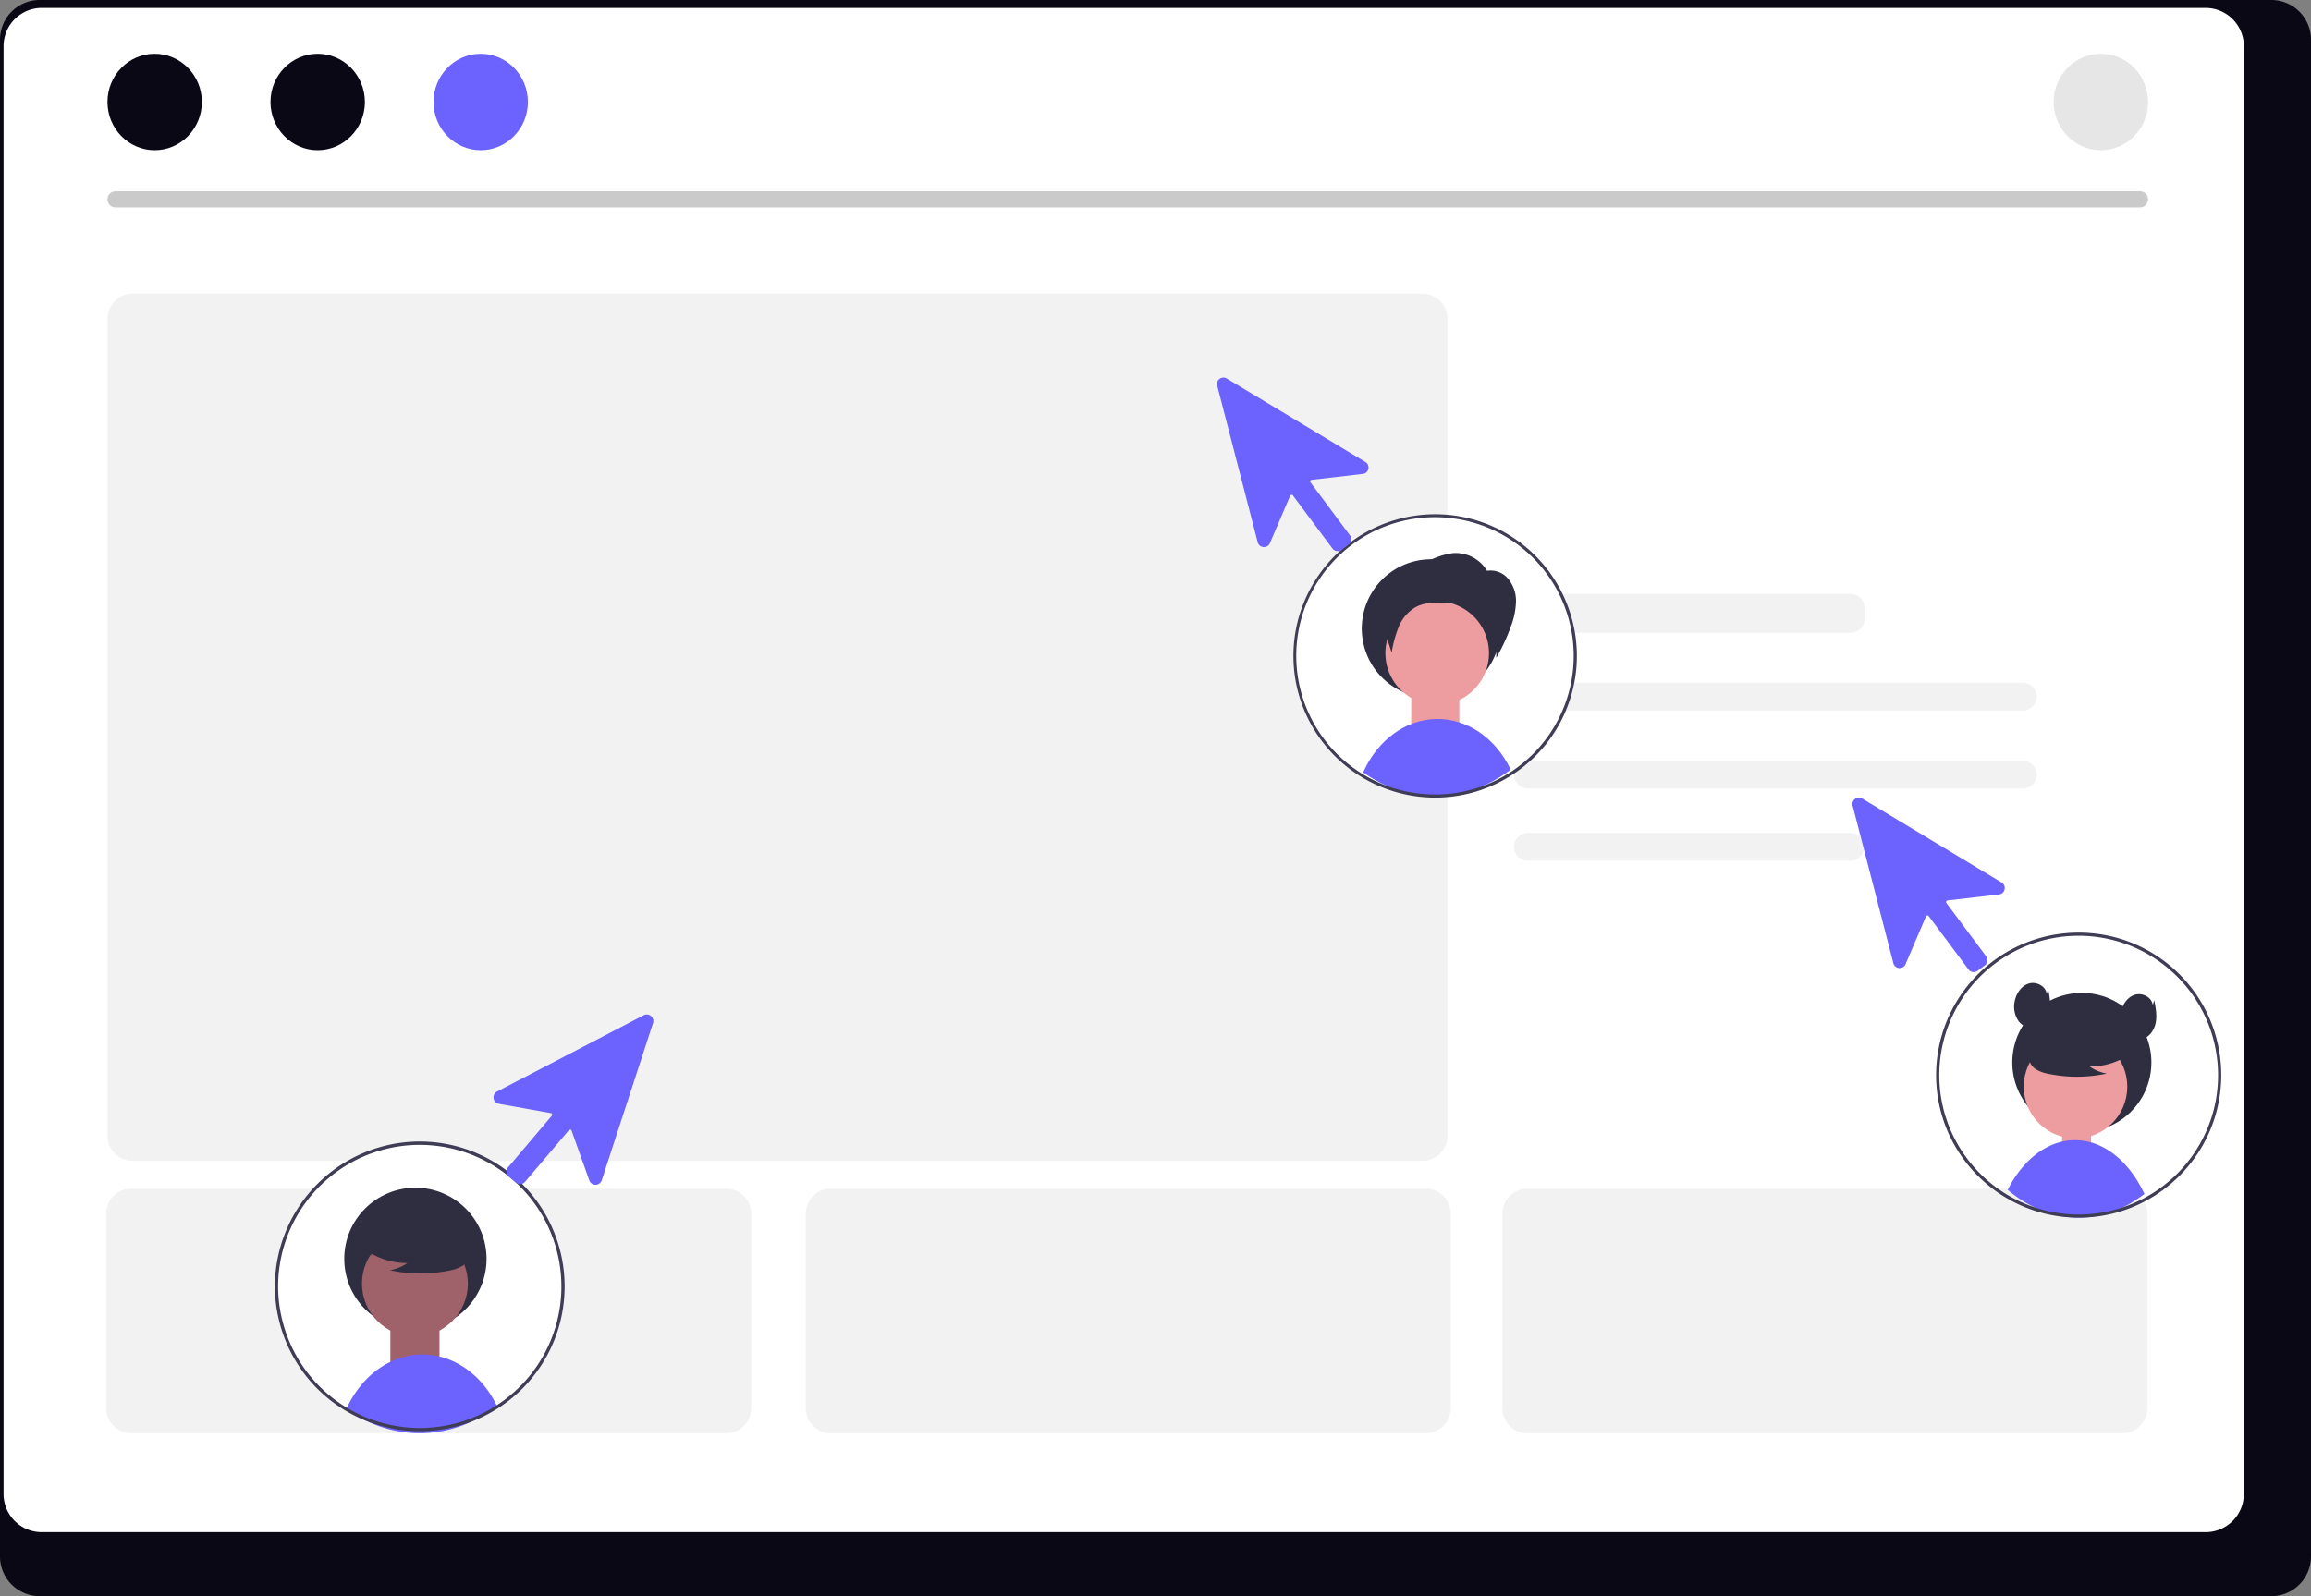 <svg viewBox="0 0 799.465 552.326" xmlns="http://www.w3.org/2000/svg"><rect x="0" y="0" width="799.465" height="552.326" fill="#808080" stroke="none"/><g transform="translate(-560.268 -263.836)"><path d="m1346.121 263.835h-772.241a13.747 13.747 0 0 0 -13.613 13.848v524.66a13.74 13.74 0 0 0 13.613 13.819h772.241a13.741 13.741 0 0 0 13.613-13.819v-524.66a13.747 13.747 0 0 0 -13.611-13.848z" fill="#090814"/><path d="m1323.298 266.579h-748.6a13.225 13.225 0 0 0 -13.2 13.223v501.007a13.219 13.219 0 0 0 13.2 13.2h748.6a13.219 13.219 0 0 0 13.2-13.2v-501.006a13.224 13.224 0 0 0 -13.194-13.223z" fill="#fff"/><path d="m1088.896 469.337a4.814 4.814 0 0 0 -4.809 4.809v3.847a4.814 4.814 0 0 0 4.809 4.809h111.561a4.814 4.814 0 0 0 4.809-4.809v-3.847a4.814 4.814 0 0 0 -4.809-4.809zm-36.546 196.193h-446.243a8.665 8.665 0 0 1 -8.656-8.656v-282.748a8.665 8.665 0 0 1 8.656-8.656h446.243a8.665 8.665 0 0 1 8.656 8.656v282.748a8.665 8.665 0 0 1 -8.656 8.656zm1.115 94.249h-205.805a8.665 8.665 0 0 1 -8.656-8.656v-67.32a8.665 8.665 0 0 1 8.656-8.656h205.81a8.665 8.665 0 0 1 8.656 8.656v67.321a8.665 8.665 0 0 1 -8.661 8.655zm241.001-84.632a8.665 8.665 0 0 1 8.656 8.656v67.321a8.665 8.665 0 0 1 -8.656 8.656h-205.81a8.665 8.665 0 0 1 -8.656-8.656v-67.321a8.665 8.665 0 0 1 8.656-8.656m.24-175.034a4.809 4.809 0 1 0 0 9.617h171.188a4.809 4.809 0 0 0 0-9.617zm0 26.928a4.809 4.809 0 1 0 0 9.617h171.188a4.809 4.809 0 0 0 0-9.617zm0 25.005a4.809 4.809 0 1 0 0 9.617h111.561a4.809 4.809 0 0 0 0-9.617" fill="#f2f2f2"/><path d="m1300.638 335.609h-700.464a2.786 2.786 0 0 1 0-5.571h700.464a2.786 2.786 0 0 1 0 5.571z" fill="#cacaca"/><ellipse cx="613.776" cy="299.126" fill="#090814" rx="16.325" ry="16.688"/><path d="m811.465 759.779h-205.805a8.665 8.665 0 0 1 -8.656-8.656v-67.32a8.665 8.665 0 0 1 8.656-8.656h205.81a8.665 8.665 0 0 1 8.656 8.656v67.321a8.665 8.665 0 0 1 -8.661 8.655z" fill="#f2f2f2"/><ellipse cx="670.169" cy="299.126" fill="#090814" rx="16.325" ry="16.688"/><ellipse cx="726.562" cy="299.126" fill="#6c63ff" rx="16.325" ry="16.688"/><ellipse cx="1287.038" cy="299.126" fill="#e6e6e6" rx="16.325" ry="16.688"/><g transform="translate(-409.503 29.014)"><circle cx="1466.227" cy="461.784" fill="#fff" r="49.037"/><path d="m1457.975 474.58h16.631v15.352h-16.631z" fill="#ed9da0"/><path d="m1492.386 501.12c-15.489 11.849-35.253 12.225-51.05.974.082-.19.171-.381.266-.564 5.057-10.888 14.6-17.722 25.019-17.921s20.141 6.265 25.487 16.955c.035.057.065.12.095.176.059.119.124.253.183.38z" fill="#6c63ff"/><path d="m1488.826 452.446a23.981 23.981 0 1 1 -7.024-17.072 24.1 24.1 0 0 1 7.024 17.072z" fill="#2f2e41"/><path d="m1483.611 467.417a18.513 18.513 0 0 1 -.951 2.026 17.914 17.914 0 1 1 .951-2.026z" fill="#ed9da0"/><path d="m1501.925 428.173a29.366 29.366 0 0 0 -1.181-1.217 49.027 49.027 0 1 0 0 69.659c.4-.4.8-.8 1.181-1.211a49.022 49.022 0 0 0 0-67.232zm-1.181 66.889a48.131 48.131 0 0 1 -8.634 7.081c-.006.006-.012.006-.018.012a48.014 48.014 0 0 1 -50.477.8c-.006 0-.006-.006-.012-.006a47.968 47.968 0 1 1 59.141-74.449c.408.413.8.839 1.181 1.27a47.95 47.95 0 0 1 0 64.019c-.378.434-.774.859-1.181 1.273z" fill="#3f3d56"/><path d="m1484.259 432.435a12.688 12.688 0 0 0 -11.7-6.224 24.865 24.865 0 0 0 -7.07 1.979l-11.637 4.539c-3.011 1.175-6.309 2.614-7.616 5.57-1.213 2.744-.308 5.913.608 8.77l4.354 13.579a41.332 41.332 0 0 1 2.467-8.97 13.889 13.889 0 0 1 6.03-6.876c3.023-1.551 6.586-1.519 9.979-1.355 4.806.231 10.031.843 13.446 4.232a13.967 13.967 0 0 1 3.544 6.921 41.666 41.666 0 0 1 .743 7.834 64.957 64.957 0 0 0 4.96-10.634 26.311 26.311 0 0 0 1.843-8.607 12.106 12.106 0 0 0 -2.775-8.187 7.941 7.941 0 0 0 -7.987-2.514" fill="#2f2e41"/><path d="m1432.508 425.528a2.271 2.271 0 0 1 -.325-.024 2.212 2.212 0 0 1 -1.463-.873l-13.688-18.366a.553.553 0 0 0 -.949.112l-7.019 16.423a2.227 2.227 0 0 1 -4.2-.325l-14.012-54.22a2.227 2.227 0 0 1 3.306-2.464l47.965 28.9a2.227 2.227 0 0 1 -.894 4.118l-17.737 2.056a.553.553 0 0 0 -.379.878l13.69 18.366a2.23 2.23 0 0 1 -.453 3.117l-2.508 1.869a2.211 2.211 0 0 1 -1.331.436z" fill="#6c63ff"/></g><g transform="translate(70.869 -34.127)"><circle cx="634.61" cy="743.076" fill="#fff" r="50.117"/><g transform="translate(584.494 692.96)"><path d="m39.949 61.372h16.989v16.989h-16.989z" fill="#9f616a"/><path d="m76.863 91.593c-15.823 12.1-36.012 12.487-52.149.991a36.3 36.3 0 0 1 5.235-8.415c6.5-7.8 15.663-11.568 24.808-10.192s17.238 7.737 21.917 17.223c.061.127.132.26.189.393z" fill="#6c63ff"/><circle cx="48.611" cy="40.604" fill="#2f2e41" r="24.613"/><circle cx="48.439" cy="49.179" fill="#9f616a" r="18.319"/><path d="m31.602 37.655a24.915 24.915 0 0 0 14.239 4.4 15.269 15.269 0 0 1 -6.052 2.49 50.241 50.241 0 0 0 20.521.115 13.283 13.283 0 0 0 4.3-1.476 5.437 5.437 0 0 0 2.652-3.546c.45-2.572-1.554-4.909-3.637-6.484a26.827 26.827 0 0 0 -22.543-4.5 12.345 12.345 0 0 0 -6.676 3.773c-1.636 2.022-2.12 5.14-.562 7.223z" fill="#2f2e41"/><path d="m50.12 0a50.176 50.176 0 0 0 -50.12 50.114 49.642 49.642 0 0 0 1.484 12.023c.1.4.2.808.314 1.207a50.113 50.113 0 0 0 96.674 0c.109-.405.212-.8.308-1.208a50.149 50.149 0 0 0 -48.66-62.137zm47.513 62.137c-.1.4-.205.808-.32 1.207a48.989 48.989 0 0 1 -94.358 0c-.115-.4-.223-.8-.326-1.207a48.505 48.505 0 0 1 -1.514-12.023 49 49 0 1 1 96.517 12.023z" fill="#3f3d56"/></g><path d="m664.663 703.89a2.324 2.324 0 0 1 -.05-.33 2.259 2.259 0 0 1 .533-1.656l15.132-17.847a.564.564 0 0 0 -.33-.919l-17.959-3.212a2.275 2.275 0 0 1 -.642-4.258l50.747-26.402a2.275 2.275 0 0 1 3.212 2.723l-17.739 54.384a2.275 2.275 0 0 1 -4.304.057l-6.122-17.181a.564.564 0 0 0 -.964-.175l-15.133 17.846a2.278 2.278 0 0 1 -3.207.265l-2.432-2.072a2.259 2.259 0 0 1 -.74-1.225z" fill="#6c63ff"/></g><g transform="translate(1230.045 586.546)"><path d="m43.593 69.113h10.003v11.575h-10.003z" fill="#ed9da0"/><path d="m72.078 90.454c-.85.652-4.205 2.882-5.031 3.349-.3.169-.608.338-.915.507a37.629 37.629 0 0 1 -7.453 3.019 32.054 32.054 0 0 1 -3.814.854q-1.595.265-3.222.378c-.773.056-1.546.08-2.324.08a34.1 34.1 0 0 1 -9.184-1.264 29.897 29.897 0 0 1 -2.335-.733 40.323 40.323 0 0 1 -10.779-5.845c-.307-.225-.614-.467-.921-.7-.455-.354-.9-.725-1.342-1.111.214-.435.444-.862.679-1.28 5.186-9.442 12.861-15.2 21.109-15.827s16.288 3.925 22.112 12.526a43.387 43.387 0 0 1 2.773 4.718c.225.436.439.878.647 1.329z" fill="#6c63ff"/><circle cx="50.413" cy="44.934" fill="#2f2e41" r="24.062"/><circle cx="48.226" cy="53.317" fill="#ed9da0" r="17.909"/><path d="m67.042 42.052a24.358 24.358 0 0 1 -13.92 4.3 14.929 14.929 0 0 0 5.916 2.434 49.115 49.115 0 0 1 -20.062.113 12.984 12.984 0 0 1 -4.2-1.442 5.315 5.315 0 0 1 -2.592-3.467c-.44-2.515 1.519-4.8 3.555-6.339a26.227 26.227 0 0 1 22.039-4.4 12.069 12.069 0 0 1 6.527 3.689c1.6 1.977 2.073 5.025.549 7.061z" fill="#2f2e41"/><path d="m52.927.131c-.392-.03-.79-.054-1.187-.071-.8-.042-1.609-.059-2.422-.059a49.319 49.319 0 0 0 -45.667 67.942c.16.4.327.8.5 1.187a49.675 49.675 0 0 0 19.5 22.3l.315.184c.267.16.528.315.79.457.445.267.891.517 1.342.76.309.16.617.321.92.475a48.539 48.539 0 0 0 10.781 3.978c.772.19 1.544.356 2.333.5a49.245 49.245 0 0 0 9.184.861c.778 0 1.55-.018 2.328-.053a48.176 48.176 0 0 0 3.218-.255q1.932-.214 3.817-.582a49.464 49.464 0 0 0 7.451-2.054c.309-.119.617-.232.914-.35a42.698 42.698 0 0 0 2.44-1.015q1.318-.6 2.595-1.265a49.8 49.8 0 0 0 20.3-19.711 1.474 1.474 0 0 1 .071-.131 49.3 49.3 0 0 0 -39.522-73.095zm43.767 58.241a47.946 47.946 0 0 1 -5.147 14.213c-.042.077-.083.154-.125.226a48.312 48.312 0 0 1 -19.99 19.354q-1.264.659-2.559 1.235c-.718.321-1.454.629-2.2.914-.309.119-.629.243-.944.35a46.928 46.928 0 0 1 -6.429 1.84 45.563 45.563 0 0 1 -4.9.772c-1.015.113-2.042.19-3.081.226-.665.03-1.33.048-2 .048a47.734 47.734 0 0 1 -8.887-.831 45.945 45.945 0 0 1 -5.278-1.294 48.181 48.181 0 0 1 -7.665-3.105c-.285-.148-.57-.3-.849-.451-.4-.214-.808-.433-1.2-.665-.3-.166-.594-.344-.885-.517a15.4 15.4 0 0 1 -.51-.309 48.549 48.549 0 0 1 -18.689-21.248 46.25 46.25 0 0 1 -.517-1.187 48.223 48.223 0 0 1 44.479-66.847c.813 0 1.621.018 2.422.065.4.012.8.042 1.188.071a48.263 48.263 0 0 1 43.767 57.137z" fill="#3f3d56"/><path d="m38.227 21.204c-.259-2.723-3.594-4.4-6.2-3.576s-4.321 3.449-4.838 6.134a8.8 8.8 0 0 0 1.187 6.643 6.054 6.054 0 0 0 6 2.6c2.579-.55 4.367-3.069 4.878-5.656s0-5.255-.5-7.843zm36.708 3.889c-.259-2.723-3.594-4.4-6.2-3.576s-4.321 3.449-4.838 6.134a8.8 8.8 0 0 0 1.187 6.643 6.054 6.054 0 0 0 6 2.6c2.579-.55 4.367-3.069 4.878-5.656s0-5.255-.5-7.843z" fill="#2f2e41"/></g><path d="m1243.049 600.209a2.3 2.3 0 0 1 -.327-.025 2.224 2.224 0 0 1 -1.471-.877l-13.763-18.462a.555.555 0 0 0 -.954.113l-7.056 16.51a2.238 2.238 0 0 1 -4.225-.327l-14.082-54.506a2.238 2.238 0 0 1 3.323-2.477l48.217 29.05a2.238 2.238 0 0 1 -.9 4.14l-17.83 2.067a.556.556 0 0 0 -.381.882l13.762 18.462a2.242 2.242 0 0 1 -.456 3.134l-2.521 1.879a2.223 2.223 0 0 1 -1.338.438z" fill="#6c63ff"/></g></svg>